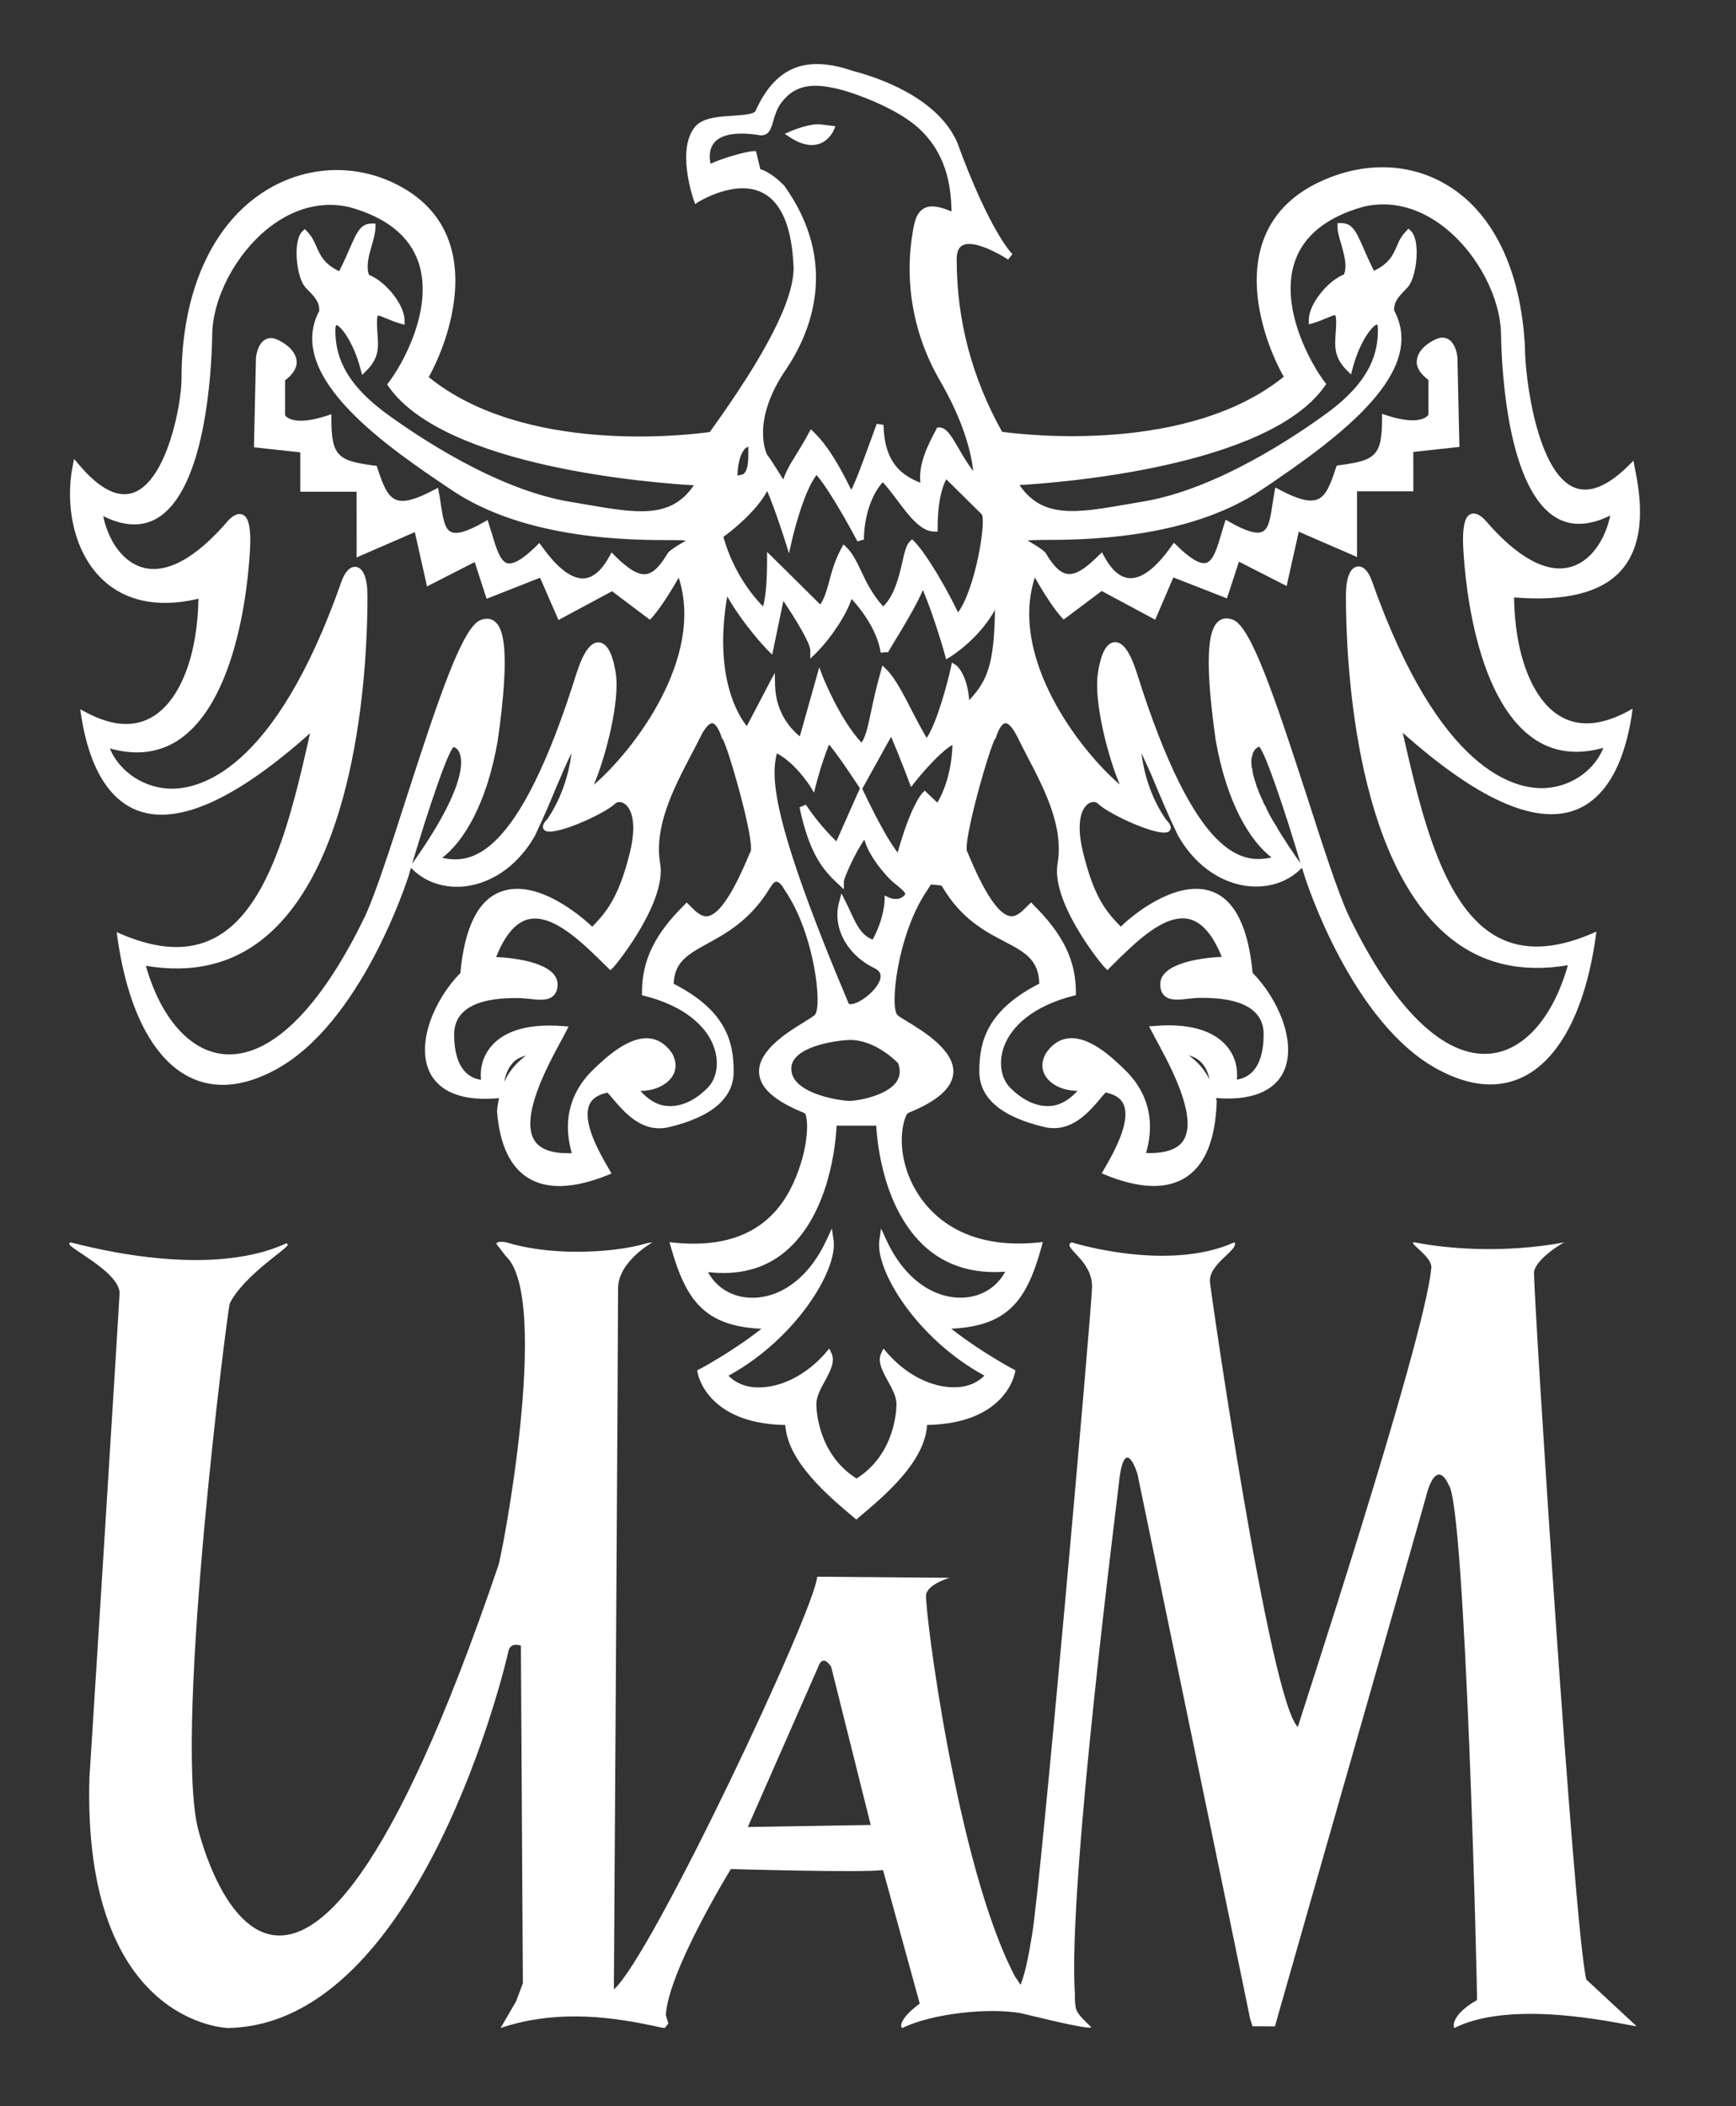 <?xml version="1.0" encoding="utf-8"?>
<!-- Generator: Adobe Illustrator 22.1.0, SVG Export Plug-In . SVG Version: 6.00 Build 0)  -->
<svg version="1.2" baseProfile="tiny" id="Layer_1" xmlns="http://www.w3.org/2000/svg" xmlns:xlink="http://www.w3.org/1999/xlink"
	 x="0px" y="0px" viewBox="0 0 107.91 130.88" xml:space="preserve">
<rect x="0" y="0" width="107.91" height="130.88" fill="#333333" stroke="none"/>
<path fill="#FFFFFF" d="M54.121,113.412L54.121,113.412H54.004l-7.519,0.124l4.378-9.958
	c0,0,0.237-0.853,0.801,0l2.456,9.817h-0.007L54.121,113.412L54.121,113.412z
	 M96.957,44.494L96.957,44.494c-1.726-1.039-2.797-3.852-2.844-7.368
	c3.162,0.259,5.407-0.286,6.647-1.665c1.584-1.773,1.255-4.526,0.846-6.442
	l-0.069-0.392l-0.285,0.284c-1.319,1.31-2.459,1.771-3.408,1.379
	c-2.295-0.964-3.049-6.779-3.051-8.683c-0.242-4.856-2.006-8.473-4.956-10.172
	c-2.402-1.398-5.368-1.388-8.129,0.027c-1.699,0.88-2.813,2.175-3.307,3.858
	c-0.799,2.718,0.23,6.011,1.396,8.095c-5.937,4.785-16.013,3.623-17.507,3.419
	c-1.867-3.338-2.819-6.929-2.821-10.666v-0.074c0-0.439,0.12-0.716,0.359-0.843
	c0.683-0.372,2.277,0.508,2.835,0.881l0.27-0.341
	c-0.022-0.017-1.389-1.344-3.446-6.973c-1.256-2.797-4.959-4.016-6.484-4.415
	c-2.939-1.002-4.802-0.237-6.038,2.484c-0.093,0.22-0.812,0.266-1.394,0.304
	c-0.853,0.052-1.825,0.116-2.307,0.624c-1.256,1.351-0.193,4.476-0.145,4.607
	l0.09,0.261l0.226-0.148c0.028-0.01,2.312-1.433,3.999-0.538
	c1.166,0.614,1.806,2.181,1.896,4.657c0.001,1.995-1.703,5.333-5.212,10.195
	c-1.488,0.205-11.522,1.389-17.467-3.411c1.147-2.086,2.167-5.385,1.369-8.105
	c-0.491-1.677-1.606-2.97-3.312-3.846c-2.595-1.334-5.64-1.209-8.153,0.335
	c-3.354,2.057-5.273,6.315-5.271,11.691c0.001,1.65-0.913,6.339-2.973,7.097
	c-0.979,0.362-2.131-0.225-3.412-1.746l-0.294-0.343l-0.087,0.439
	c-0.451,2.212-0.049,5.258,1.862,7.062c1.007,0.964,2.866,1.917,5.956,1.184
	c-0.055,3.495-1.123,6.297-2.837,7.326C8.362,45.222,6.977,45.131,5.368,44.277
	l-0.384-0.205l0.067,0.432c0.5,3.204,1.735,5.242,3.579,5.893
	c2.503,0.881,6.086-0.765,10.644-4.832c-1.168,5.202-2.539,10.966-5.951,12.73
	c-1.574,0.809-3.445,0.738-5.723-0.219l-0.348-0.15l0.054,0.377
	c0.626,4.42,2.2,7.479,4.436,8.613c1.56,0.794,3.37,0.644,5.384-0.441
	c5.32-2.871,8.156-11.685,8.279-12.062c0.04-0.161,0.095-0.323,0.144-0.484
	l0.071,0.074c0.856,0.853,2.085,1.238,3.382,1.065
	c1.71-0.237,3.258-1.381,4.253-3.137c0.578-1.214,1.007-2.244,1.383-3.154
	c0.321-0.755,0.595-1.391,0.886-1.971c-0.183,1.48-0.706,2.948-1.537,4.151
	l0.021-0.035c-0.277,0.273-0.331,0.498-0.177,0.659
	c0.479,0.489,3.75-1.006,4.39-1.625c0.134-0.136,0.353-0.15,0.548-0.04
	c0.479,0.266,0.83,1.196,0.399,3.005c-0.698,2.871-1.499,3.784-2.353,4.665
	c-0.663-0.622-3.418-3.012-5.674-2.176c-1.421,0.518-2.265,2.227-2.525,5.056
	c-1.609,1.636-2.758,4.351-1.917,6.142c0.423,0.893,1.516,1.894,4.32,1.635
	c-0.05,0.274-0.112,0.538-0.123,0.838v0.012l0.003,0.013
	c0.165,2.025,0.815,3.404,1.922,4.092c1.181,0.732,2.853,0.673,4.958-0.175
	l0.233-0.096l-0.126-0.22c-0.563-0.965-1.748-2.977-1.235-4.085
	c0.174-0.375,0.551-0.6,1.107-0.721c0.107,0.113,0.213,0.229,0.335,0.377
	c0.728,0.854,1.812,2.144,3.469,1.773c2.68-0.639,4.045-1.8,4.043-3.463
	c-0.001-1.847-0.469-3.786-3.732-5.454c0.055-1.344,0.862-1.815,2.089-2.487
	c1.202-0.661,2.687-1.473,3.896-3.463c-0.003,0.007,0.119-0.178,0.119-0.178
	c0.054-0.074,0.161-0.21,0.284-0.214c0.107,0,0.241,0.106,0.379,0.293
	c-0.004-0.005,0.167,0.274,0.167,0.274c1.84,2.699,2.339,7.298,1.822,7.733
	c-0.095,0.077-0.31,0.215-0.561,0.373c-1.054,0.639-2.997,1.823-2.882,3.236
	c0.077,0.928,0.986,1.732,2.796,2.459l0.038,0.019
	c0.218,0.214,0.306,1.874-0.534,3.947c-0.822,2.028-2.617,4.586-7.554,4.102
	l-0.317-0.035l0.086,0.303c0.931,3.288,2.069,4.916,5.629,5.079
	c-1.811,1.431-3.83,2.501-3.853,2.513l-0.135,0.067l0.023,0.156
	c0,0.03,0.537,3.163,5.448,3.244c0.15,2.274,2.612,4.359,4.271,5.754
	l0.144,0.126l0.141-0.126c1.659-1.391,4.122-3.473,4.26-5.757
	c4.931-0.084,5.456-3.221,5.461-3.249l0.026-0.155l-0.142-0.069
	C62.953,85.067,60.94,83.997,59.129,82.569c3.566-0.165,4.702-1.794,5.613-5.084
	l0.079-0.303l-0.314,0.035c-4.949,0.488-7.192-2.082-8.01-4.124
	c-0.826-2.074-0.283-3.73-0.067-3.917l0.034-0.017
	c1.802-0.732,2.715-1.534,2.792-2.462c0.11-1.418-1.851-2.602-2.896-3.241
	c-0.259-0.151-0.471-0.286-0.559-0.363c-0.523-0.437-0.014-5.047,1.808-7.728
	c0.006-0.007,0.161-0.256,0.257-0.402l0.647,0.064l0.067,0.092
	c1.184,1.998,2.682,2.78,3.878,3.399c1.264,0.663,2.102,1.127,2.145,2.607
	c-3.259,1.668-3.73,3.609-3.729,5.458c0,1.662,1.364,2.822,4.061,3.458
	c1.653,0.373,2.739-0.917,3.458-1.768c0.126-0.156,0.231-0.271,0.336-0.384
	c0.558,0.119,0.927,0.347,1.103,0.722c0.513,1.112-0.705,3.194-1.225,4.087
	l-0.125,0.219l0.235,0.096c2.139,0.871,3.829,0.913,5.02,0.133
	c1.187-0.779,1.824-2.366,1.895-4.721v-0.025l-0.007-0.017
	c-0.01-0.054-0.034-0.091-0.048-0.148c2.729,0.22,3.804-0.764,4.218-1.648
	c0.827-1.788-0.329-4.504-1.933-6.132c-0.265-2.831-1.11-4.541-2.53-5.054
	c-1.956-0.715-4.471,1.036-5.665,2.181c-0.888-0.906-1.664-1.794-2.357-4.665
	c-0.437-1.81-0.085-2.733,0.389-3.004c0.199-0.111,0.419-0.098,0.556,0.037
	c0.642,0.636,3.957,2.183,4.433,1.695c0.24-0.252-0.075-0.58-0.203-0.706
	c-0.832-1.192-1.354-2.654-1.531-4.137c0.269,0.574,0.548,1.184,0.853,1.919
	c0.385,0.917,0.819,1.964,1.41,3.19c0.994,1.764,2.541,2.904,4.252,3.143
	c1.305,0.173,2.542-0.212,3.401-1.068l0.061-0.061
	c0.046,0.155,0.094,0.311,0.145,0.466c0.116,0.384,2.962,9.193,8.295,12.062
	c2.005,1.083,3.803,1.228,5.365,0.439c2.244-1.139,3.816-4.2,4.444-8.618
	l0.05-0.378l-0.351,0.151c-2.281,0.957-4.154,1.028-5.725,0.219
	c-3.414-1.764-4.782-7.528-5.959-12.728c4.57,4.07,8.152,5.712,10.652,4.827
	c1.847-0.653,3.078-2.694,3.579-5.898l0.054-0.425l-0.372,0.203
	C99.491,45.093,98.092,45.18,96.957,44.494L96.957,44.494z M48.879,22.926
	L48.879,22.926c1.449-2.158,3.359-6.509-0.128-11.385l-0.013-0.015l-0.012-0.013
	c-0.726-0.722-1.221-0.93-1.463-0.996l-0.231-0.957l-0.041-0.166h-0.168
	c-0.366,0.002-1.863,0.405-2.657,0.782c-0.063-0.314-0.121-0.888,0.23-1.309
	c0.444-0.536,1.441-0.695,2.882-0.456h0.021h0.012
	c0.505,0,0.627-0.449,0.753-0.885c0.096-0.33,0.214-0.748,0.499-1.135
	c0.896-1.206,2.07-1.213,3.57-0.854c1.296,0.328,3.66,1.27,4.882,2.35
	c1.795,1.584,2.101,3.599,2.13,5.256c-0.7-0.304-1.26-0.41-1.65-0.224
	c-0.34,0.161-0.556,0.498-0.671,1.034c-0.671,3.233-0.137,6.625,1.514,9.545
	c1.588,2.704,2.038,4.671,2.16,5.777c-0.328-0.429-0.616-0.896-0.866-1.334
	c-0.464-0.801-0.79-1.377-1.237-1.377l-0.14,0.002l-0.058,0.116
	c-0.542,1.014-1.114,2.158-0.987,3.318c-1.165-0.473-2.232-1.228-2.292-3.597
	l-0.42-0.066L54.164,27.251c-0.48,1.32-0.95,2.615-1.249,3.189
	c-1.203-2.44-1.891-3.142-2.301-3.559l-0.206-0.2
	c-0.006-0.01-0.146,0.249-0.146,0.249c-0.328,0.609-0.626,1.083-0.889,1.509
	c-0.345,0.545-0.554,0.96-0.683,1.359c-0.716-1.15-0.954-1.488-1.009-1.546
	C47.65,28.183,46.648,26.168,48.879,22.926L48.879,22.926z M46.516,27.754
	L46.516,27.754v0.055c0.003,0.753,0.008,1.344-0.263,1.615
	c-0.089,0.084-0.265,0.099-0.416,0.126c0.041-1.007,0.286-1.485,0.491-1.69
	C46.405,27.801,46.46,27.783,46.516,27.754L46.516,27.754z M47.693,30.513
	L47.693,30.513c0.571,1.378,1.096,3.074,1.106,3.098l0.244,0.777l0.179-0.796
	c0.005-0.032,0.688-2.992,1.534-4.073c0.952,1.102,2.528,4.094,2.541,4.124
	l0.404-0.111c0-0.02-0.05-2.18,1.171-3.569
	c0.293,0.316,0.576,0.691,0.87,1.08c0.727,0.977,1.481,1.99,2.325,1.99
	l0.217,0.002v-0.22c0-1.825,0.35-2.689,0.537-3.031l2.202,2.175
	c0.294,0.437-0.396,4.64-1.467,6.093c-1.194-2.417-2.266-3.954-2.71-4.39
	l-0.154-0.151l-0.151,0.151c-0.204,0.209-0.32,0.663-0.459,1.298
	c-0.204,0.903-0.507,2.097-1.187,2.723c-0.648-0.716-1.028-1.47-1.341-2.144
	c-0.285-0.6-0.531-1.118-0.916-1.509l-0.207-0.199l-0.139,0.256
	c-0.409,0.753-0.602,1.482-0.775,2.133c-0.148,0.558-0.302,1.013-0.53,1.344
	l-2.377-2.355l-0.557-0.545l-0.372-0.367v0.521c0,1.754-0.152,2.53-0.253,2.864
	c-0.505-0.506-1.809-1.99-2.463-4.317C45.432,33.027,46.981,31.828,47.693,30.513
	L47.693,30.513z M36.913,48.768L36.913,48.768c0.726-1.704,1.625-5.155,1.368-6.901
	c-0.127-0.861-0.41-1.892-1.043-1.948c-0.505-0.04-0.964,0.582-1.38,1.855
	c-3.687,11.808-6.653,11.894-8.374,11.536c1.295-0.977,2.774-3.305,3.457-7.296
	c0.832-5.843,0.291-7.018-0.185-7.395c-0.17-0.135-0.459-0.256-0.891-0.084
	c-1.107,0.437-2.555,4.689-4.627,11.121c-0.963,2.997-1.875,5.822-2.548,7.284
	c-2.8,5.797-5.925,8.845-8.8,8.566c-2.113-0.209-3.899-2.257-4.825-5.49
	c2.869,0.489,5.358-0.084,7.389-1.758c5.933-4.889,6.391-17.442,6.389-21.173
	v-0.03c0-1.097-0.246-1.744-0.691-1.823c-0.358-0.062-0.689,0.257-0.915,0.876
	c-4.186,11.943-8.927,12.994-10.771,12.898c-1.804-0.103-3.16-1.293-3.636-2.494
	c1.673,0.464,3.16,0.271,4.411-0.624c4.128-2.967,4.319-12.15,4.319-12.244
	c-0.001-1.026-0.149-1.53-0.488-1.665c-0.322-0.138-0.654,0.133-0.871,0.351
	c-2.033,2.387-3.899,3.384-5.396,2.916c-1.431-0.451-2.165-2.04-2.388-3.172
	c1.242,0.617,2.354,0.693,3.299,0.16c3.054-1.721,3.43-9.112,3.474-11.339
	c-0.001-2.316,1.429-5.073,3.474-6.704c1.111-0.885,2.889-1.826,5.086-1.312
	c2.282,0.636,3.716,1.798,4.27,3.443c0.949,2.873-1.012,6.342-1.859,7.441
	l-0.098,0.126l0.087,0.13c3.531,5.034,16.537,5.998,18.98,6.139
	c-1.423,2.082-3.481,1.756-6.798,1.177l-0.917-0.155
	c-4.6-0.775-9.514-4.1-11.418-5.495c-2.79-2.049-3.15-3.84-3.15-5.17
	c0-0.242,0.048-0.308,0.05-0.316c0.214,0.002,1.033,0.918,1.515,2.738
	l0.1,0.362l0.264-0.264c0.802-0.789,0.748-1.475,0.691-2.267
	c-0.019-0.23-0.033-0.461-0.033-0.71c-0.001-0.368,0.043-0.436,0.054-0.442
	c0.068-0.02,0.326,0.089,0.515,0.168c0.235,0.099,0.524,0.222,0.871,0.321
	l0.272,0.076l-0.001-0.288c0-0.952-1.171-2.41-2.207-2.81
	c-0.199-0.533-0.006-1.233,0.176-1.848c0.118-0.409,0.225-0.797,0.225-1.12
	v-0.222l-0.214-0.003c-0.706,0-0.931,0.511-1.375,1.522
	c-0.163,0.387-0.378,0.871-0.668,1.441c-0.903-0.432-1.152-0.942-1.391-1.478
	c-0.143-0.336-0.293-0.679-0.6-0.991l-0.154-0.148l-0.154,0.155
	c-0.31,0.308-0.348,0.984-0.348,1.357c0.001,0.764,0.193,1.773,0.612,2.18
	c0.53,0.533,0.794,0.809,0.804,1.381c-2.203,4.124,4.303,8.512,8.219,11.141
	c4.626,3.118,11.221,3.115,13.708,3.115l0.076-0.002
	c0.389,0,0.632,0.015,0.778,0.03c-0.093,0.054-0.198,0.123-0.282,0.173
	c-0.276,0.163-0.594,0.355-0.814,0.568l-0.019,0.022l-0.012,0.024
	c-0.499,0.838-0.907,1.236-1.348,1.297c-0.481,0.059-1.081-0.288-1.942-1.144
	l-0.199-0.205l-0.141,0.257c-0.473,0.864-1.004,1.319-1.578,1.359
	c-0.758,0.042-1.644-0.624-2.62-2l-0.151-0.203l-0.177,0.178
	c-0.82,0.809-1.423,1.174-1.808,1.08c-0.452-0.114-0.702-0.949-0.963-1.832
	c-0.059-0.197-0.123-0.395-0.19-0.597l-0.076-0.257l-0.235,0.135
	c-1.022,0.585-1.693,0.784-2.051,0.602c-0.387-0.183-0.494-0.866-0.626-1.727
	c-0.03-0.23-0.068-0.469-0.119-0.722l-0.052-0.289l-0.266,0.138
	c-1.132,0.604-1.877,0.799-2.354,0.6c-0.54-0.22-0.816-0.952-1.148-1.966
	l-0.044-0.131l-0.136-0.018c-2.238-0.293-2.681-0.558-2.682-2.894v-0.299
	l-0.284,0.094c-2.014,0.654-2.514,0.089-2.594-0.034l-0.001-2.163
	c0.496-0.38,0.762-0.79,0.718-1.223c-0.067-0.624-0.694-1.098-1.255-1.335
	c-0.333-0.136-0.575-0.056-0.714,0.034c-0.465,0.274-0.548,1.029-0.558,1.115
	c0,0.02-0.121,5.37-0.121,5.37v0.198l0.197,0.02l2.68,0.293l0.001,2.222
	v0.222l0.219,0.003l3.28-0.002l0.002,3.756v0.333l0.299-0.135l3.319-1.441
	l0.696,3.098l0.054,0.277l0.256-0.128l2.716-1.388l0.667,2.062l0.079,0.22
	l0.207-0.084l3.109-1.223l1.051,2.41l0.093,0.219l0.208-0.114l3.124-1.677
	l2.202,1.66l0.145,0.108l0.13-0.128c0.025-0.03,0.64-0.676,1.665-2.484
	C43.807,40.871,39.402,46.633,36.913,48.768L36.913,48.768z M25.617,53.679
	L25.617,53.679c1.022-3.438,2.189-6.886,2.572-7.252
	c0.089,0.018,0.234,0.079,0.344,0.296C28.79,47.217,29.011,48.892,25.617,53.679
	L25.617,53.679z M31.344,67.224L31.344,67.224c0.072-0.399,0.228-0.866,0.563-1.206
	c0.208-0.214,0.488-0.345,0.794-0.422C32.098,66.025,31.65,66.572,31.344,67.224
	L31.344,67.224z M46.648,52.949L46.648,52.949l-0.023,0.02l-0.018,0.04
	c-1.011,2.459-1.876,3.777-2.584,3.919c-0.416,0.079-0.757-0.264-1.092-0.595
	l-0.089-0.093l-0.156-0.158l-0.154,0.158c-1.843,1.827-2.628,3.455-2.627,5.437
	v0.17l0.169,0.044c2.351,0.592,3.95,1.842,4.378,3.414
	c0.242,0.893,0.059,1.773-0.475,2.306c-0.819,0.824-1.708,1.204-2.578,1.11
	c-0.61-0.062-1.143-0.429-1.592-0.93c0.787,0.005,1.551-0.304,1.937-0.833
	c0.327-0.449,0.33-0.997,0.012-1.537c-0.393-0.55-0.858-0.844-1.411-0.896
	c-1.25-0.106-2.627,1.108-3.554,2.03c-0.979,0.974-1.956,2.646-1.248,5.105
	c-1.16,0.042-1.943-0.209-2.313-0.777c-0.929-1.44,0.801-4.64,1.627-6.164
	c0.141-0.254,0.253-0.469,0.342-0.646l0.143-0.282l-0.319-0.024
	c-2.628-0.219-3.882,0.548-4.468,1.229c-0.59,0.678-0.724,1.483-0.655,2.107
	c-0.64-0.089-1.669-0.572-1.67-2.814c-0.001-2.265,2.982-2.265,3.956-2.267
	c0.225,0,0.479,0.03,0.718,0.052c0.589,0.069,1.144,0.124,1.482-0.18
	c0.178-0.163,0.273-0.402,0.273-0.722c-0.001-1.292-2.515-1.645-3.819-1.697
	c0.545-1.366,1.22-2.168,2.023-2.351c1.518-0.343,3.326,1.443,4.774,2.871
	l0.155,0.151l0.146,0.148l0.156-0.148c0.343-0.341,3.394-4.21,2.932-6.542
	c-0.359-2.276,0.841-4.586,1.9-6.627c0.213-0.394,0.401-0.765,0.581-1.124
	c0.423-0.873,0.698-0.912,0.776-0.907c0.23,0.02,0.472,0.528,0.569,0.863
	l0.012,0.057l0.047,0.044C45.23,46.334,46.962,52.357,46.648,52.949L46.648,52.949z
	 M57.578,77.546L57.578,77.546c1.302,1.134,2.953,1.62,4.906,1.483
	c-0.509,0.955-1.48,1.569-2.65,1.611c-1.923,0.055-3.704-1.3-4.76-3.631
	l-0.308-0.668l-0.103,0.722c-0.279,1.872,2.342,6.152,6.53,8.423
	c-0.409,0.414-1.006,0.701-1.75,0.722c-1.487,0.052-3.099-0.752-4.316-2.156
	l-0.214-0.249l-0.141,0.299c-0.242,0.506,0.075,1.092,0.417,1.714
	c0.268,0.483,0.536,0.982,0.536,1.438c0,0.318-0.07,3.101-2.482,4.627
	c-2.414-1.524-2.498-4.306-2.498-4.625c0-0.459,0.266-0.955,0.533-1.438
	c0.335-0.624,0.648-1.208,0.41-1.714l-0.139-0.301l-0.214,0.251
	c-1.209,1.396-2.809,2.203-4.291,2.166c-0.748-0.025-1.349-0.304-1.764-0.727
	c4.161-2.269,6.792-6.542,6.535-8.413l-0.105-0.742l-0.313,0.674
	c-1.057,2.331-2.845,3.692-4.761,3.633c-1.169-0.045-2.123-0.651-2.626-1.593
	c1.895,0.22,3.52-0.195,4.801-1.273c2.794-2.338,3.149-6.864,3.19-7.826
	l2.466-0.002C54.514,70.894,54.875,75.173,57.578,77.546L57.578,77.546z
	 M55.827,66.072L55.827,66.072c0.155,0.444,0.131,0.821-0.097,1.15
	c-0.618,0.891-2.464,1.192-2.912,1.192c-0.455,0-3.631-0.397-3.632-2.005
	c0-1.337,2.632-1.746,3.643-1.784C54.415,64.622,55.713,65.958,55.827,66.072
	L55.827,66.072z M56.186,55.673L56.186,55.673
	c-0.359,0.345-0.871,0.123-0.899,0.113l-0.298-0.133
	c-0.003,0-0.003,0.335-0.003,0.335c0,0.009-0.027,1.09-0.743,2.402
	c-0.679-0.266-0.966-0.838-1.362-1.69c-0.098-0.215-0.199-0.437-0.323-0.678
	l-0.253-0.503l-0.146,0.538c-0.435,1.561,0.482,3.288,2.2,4.109
	c0.264,0.129,0.388,0.299,0.379,0.523c-0.021,0.563-0.848,1.354-1.513,1.63
	c-0.249,0.099-0.407,0.099-0.465,0.059c-4.933-11.677-4.811-14.133-4.472-15.564
	c1.134,0.589,2.032,1.988,2.045,2.005l0.266,0.442l0.126-0.501
	c0.003-0.018,0.328-1.298,0.808-2.493c0.643,0.755,1.793,2.533,1.812,2.556
	l0.11,0.165l-0.127,0.277l-1.339,3.019c-0.363-0.348-1.132-1.14-1.899-2.279
	l-0.392,0.168c0.626,2.915,1.452,3.877,2.392,4.755l0.365,0.34v-0.493
	c0.011-0.234,0.722-1.823,1.276-2.6c0.286,1.093,1.393,2.272,1.544,2.415
	c0.166,0.173,0.353,0.323,0.515,0.454c0.22,0.183,0.467,0.39,0.476,0.505
	C56.265,55.596,56.216,55.65,56.186,55.673L56.186,55.673z M58.263,49.876
	L58.263,49.876l-0.627-0.595l-0.151-0.148l-0.154,0.15
	c-0.034,0.035-0.733,0.812-1.532,3.697c-0.833-1.046-2.063-3.682-2.079-3.712
	l-0.119-0.254c0.053-0.089,0.108-0.199,0.108-0.199l1.682-3.031
	c0.54,1.26,1.098,2.746,1.101,2.767l0.139,0.357l0.235-0.301
	c0.696-0.876,1.761-2.018,2.34-2.311C59.139,48.231,58.525,49.46,58.263,49.876
	L58.263,49.876z M59.438,41.342L59.438,41.342l-0.267-0.17l-0.063,0.308
	c-0.212,0.964-0.867,3.439-1.506,4.376c-0.29-0.488-0.589-1.051-0.88-1.615
	c-0.556-1.087-1.084-2.112-1.609-2.627l-0.265-0.261l-0.094,0.353
	c-0.314,1.112-0.495,1.964-0.636,2.649c-0.192,0.89-0.314,1.43-0.566,1.795
	c-1.361-1.463-2.383-4.055-2.399-4.08l-0.229-0.604l-0.174,0.626l-1.032,3.668
	c-0.455-0.363-1.478-1.367-1.537-3.128l-0.023-0.816l-0.384,0.725l-1.352,2.582
	c-0.542-0.671-2.067-3.108-1.217-8.061c1.057,1.84,2.448,3.275,2.512,3.339
	l0.285,0.281l0.081-0.392l0.611-2.947c0.747,1.105,1.675,2.627,1.675,3.066
	v0.521l0.377-0.368c0.991-0.999,1.92-2.464,2.185-3.342
	c0.697,0.737,1.622,2.042,1.813,3.34l0.434-0.039l-0.024,0.089
	c0.02-0.034,0.126-0.215,0.243-0.409c0.84-1.374,1.634-2.711,1.971-3.537
	c0.75,1.79,1.366,4.01,1.372,4.036l0.071,0.273l0.244-0.145
	c0.081-0.055,1.767-1.088,2.793-2.923c-0.053,3.33-0.447,4.376-1.602,5.606
	C60.121,41.882,59.466,41.361,59.438,41.342L59.438,41.342z M73.897,65.586
	L73.897,65.586c0.299,0.077,0.55,0.214,0.75,0.414
	c0.317,0.309,0.463,0.721,0.543,1.093C74.887,66.493,74.463,65.986,73.897,65.586
	L73.897,65.586z M68.692,60.139L68.692,60.139l0.148,0.148l0.147-0.148
	l0.13-0.133c1.454-1.441,3.255-3.233,4.783-2.894
	c0.808,0.18,1.497,0.987,2.044,2.351c-1.314,0.054-3.824,0.409-3.823,1.699
	c0,0.32,0.09,0.558,0.266,0.723c0.344,0.308,0.903,0.251,1.493,0.178
	c0.237-0.024,0.48-0.052,0.706-0.052c0.984,0,3.962-0.002,3.962,2.262
	c0.001,2.242-1.023,2.724-1.664,2.815c0.064-0.622-0.059-1.425-0.654-2.104
	c-0.586-0.683-1.84-1.45-4.479-1.228l-0.322,0.024l0.147,0.286
	c0.089,0.183,0.215,0.407,0.357,0.674c0.064,0.123,0.146,0.271,0.227,0.407
	l-0.038,0.01l0.047,0.02c0.868,1.628,2.227,4.384,1.387,5.701
	c-0.373,0.563-1.161,0.811-2.318,0.774c0.712-2.462-0.266-4.132-1.249-5.103
	c-1.007-1.002-2.312-2.131-3.546-2.028c-0.552,0.052-1.018,0.348-1.399,0.886
	c-0.336,0.552-0.328,1.095,0,1.547c0.381,0.528,1.147,0.836,1.937,0.831
	c-0.449,0.498-0.984,0.866-1.597,0.937c-0.869,0.091-1.752-0.293-2.576-1.113
	c-0.539-0.533-0.718-1.416-0.484-2.303c0.431-1.574,2.028-2.824,4.392-3.421
	l0.162-0.044v-0.172c-0.001-1.983-0.793-3.611-2.637-5.434l-0.148-0.158
	l-0.154,0.155l-0.098,0.096c-0.333,0.335-0.68,0.679-1.085,0.597
	c-0.708-0.141-1.58-1.458-2.595-3.917l-0.01-0.042l-0.027-0.02
	c-0.314-0.574,1.418-6.613,1.742-7.047l0.044-0.04
	c-0.004,0.005,0.009-0.05,0.009-0.05c0.088-0.34,0.337-0.848,0.572-0.868
	c0.075-0.005,0.351,0.035,0.775,0.903c0.178,0.363,0.371,0.733,0.574,1.129
	c1.066,2.035,2.27,4.346,1.91,6.63c-0.476,2.368,2.634,6.245,2.939,6.536
	H68.692L68.692,60.139z M80.473,53.13L80.473,53.13
	c0.005,0.01-0.101-0.163-0.101-0.163c-0.007-0.008-0.268-0.384-0.268-0.384
	c0.012,0.012-0.116-0.185-0.116-0.185c0-0.008-0.215-0.336-0.215-0.336
	l-0.124-0.193c0.003,0.003-0.176-0.284-0.176-0.284c0,0.017-0.1-0.178-0.1-0.178
	c-0.004-0.015-0.178-0.288-0.178-0.288l-0.104-0.172
	c0.012,0.003-0.146-0.257-0.146-0.257c0.005,0.005-0.084-0.168-0.084-0.168
	c0.005,0.008-0.12-0.234-0.12-0.234c0.011,0.01-0.068-0.163-0.068-0.163
	C78.657,50.11,78.541,49.891,78.541,49.891c0.011,0.015-0.053-0.141-0.053-0.141
	l-0.103-0.219c0,0.01-0.059-0.135-0.059-0.135
	c-0.003-0.012-0.077-0.178-0.087-0.195l-0.036-0.119v-0.012l-0.007-0.017
	l-0.078-0.166l-0.024-0.084v-0.02l-0.004-0.015l-0.065-0.188
	c0,0-0.019-0.059-0.024-0.079l-0.048-0.178v-0.014l-0.003-0.007l-0.038-0.084
	l-0.028-0.146c0,0.005-0.018-0.066-0.018-0.086l-0.016-0.128v-0.019l-0.005-0.018
	l-0.016-0.074c0,0.01-0.031-0.114-0.031-0.131v-0.054
	c0,0.007-0.01-0.123-0.01-0.123c0,0.012-0.001-0.056-0.001-0.056v-0.116v-0.05
	c0,0.015,0.011-0.113,0.011-0.113c0,0.005,0-0.005-0.001-0.012l0.041-0.098
	c0-0.015,0.006-0.04,0.006-0.04c0.004-0.012,0.009-0.05,0.02-0.084v-0.02
	l0.034-0.091l0.05-0.074l0.024-0.049c0.015-0.012,0.015-0.032,0.032-0.044
	v-0.008l0.024-0.022l0.01-0.019l0.023-0.015l0.017-0.013l0.05-0.039
	l0.043-0.03v-0.005c0.013,0,0.047-0.02,0.047-0.02l0.034-0.013
	c0.009-0.003,0.022-0.007,0.022-0.007l-0.001,0.003
	c0.366,0.35,1.541,3.793,2.566,7.229L80.473,53.13L80.473,53.13z M96.058,48.973
	L96.058,48.973c-1.838,0.103-6.576-0.942-10.787-12.888
	c-0.223-0.621-0.556-0.94-0.908-0.878c-0.452,0.079-0.701,0.727-0.701,1.825
	v0.025c0.001,3.732,0.471,16.284,6.411,21.171
	c2.028,1.672,4.522,2.245,7.387,1.753c-0.918,3.238-2.708,5.284-4.813,5.493
	c-2.875,0.278-6.008-2.763-8.81-8.567c-0.678-1.457-1.594-4.302-2.563-7.314
	c-2.079-6.41-3.518-10.643-4.627-11.08c-0.433-0.168-0.727-0.05-0.893,0.084
	c-0.481,0.383-1.016,1.566-0.188,7.389c0.699,3.994,2.184,6.319,3.475,7.301
	c-1.728,0.36-4.686,0.286-8.395-11.529c-0.411-1.27-0.865-1.892-1.372-1.853
	c-0.632,0.054-0.907,1.092-1.032,1.948c-0.262,1.746,0.633,5.194,1.362,6.899
	c-2.496-2.131-6.898-7.888-5.278-12.866c1.021,1.808,1.641,2.454,1.664,2.481
	l0.128,0.131l0.155-0.111l2.209-1.66l3.12,1.673l0.205,0.114l0.094-0.219
	l1.035-2.41l3.126,1.219l0.199,0.084l0.076-0.219l0.677-2.064l2.714,1.384
	l0.256,0.13l0.052-0.273l0.696-3.103l3.323,1.44l0.299,0.133v-0.331
	l-0.001-3.752l3.286-0.002h0.215v-0.222l-0.002-2.222l2.673-0.293l0.198-0.022
	l-0.01-0.199l-0.118-5.353c-0.005-0.104-0.091-0.858-0.557-1.134
	c-0.148-0.087-0.385-0.166-0.721-0.034c-0.565,0.24-1.187,0.716-1.247,1.34
	c-0.052,0.437,0.221,0.841,0.72,1.219v2.165
	c-0.069,0.106-0.56,0.695-2.597,0.037l-0.284-0.094v0.298
	c0,2.338-0.439,2.602-2.68,2.898l-0.138,0.019l-0.045,0.129
	c-0.332,1.016-0.605,1.751-1.146,1.968c-0.479,0.197-1.232,0.005-2.362-0.599
	l-0.265-0.138l-0.052,0.289c-0.043,0.256-0.084,0.493-0.12,0.727
	c-0.126,0.859-0.229,1.541-0.624,1.726c-0.356,0.18-1.031-0.022-2.057-0.606
	l-0.23-0.133l-0.087,0.259c-0.059,0.19-0.113,0.387-0.174,0.575
	c-0.257,0.893-0.51,1.732-0.959,1.85c-0.381,0.099-0.996-0.266-1.813-1.075
	l-0.184-0.177l-0.151,0.203c-0.972,1.376-1.856,2.043-2.614,1.996
	c-0.571-0.035-1.103-0.486-1.574-1.352l-0.135-0.256l-0.208,0.203
	c-0.854,0.856-1.448,1.206-1.932,1.145c-0.441-0.059-0.863-0.458-1.356-1.295
	l-0.017-0.025l-0.015-0.02c-0.223-0.212-0.531-0.407-0.812-0.568
	c-0.093-0.054-0.195-0.119-0.279-0.173c0.146-0.015,0.384-0.03,0.779-0.03
	l0.081-0.002c2.48-0.002,9.064-0.003,13.697-3.127
	c5.062-3.397,10.269-7.341,8.217-11.149c0.011-0.55,0.246-0.809,0.805-1.377
	c0.409-0.414,0.602-1.433,0.602-2.195c0-0.454-0.058-1.051-0.35-1.342
	l-0.159-0.158l-0.145,0.158c-0.308,0.304-0.461,0.646-0.599,0.979
	c-0.235,0.538-0.488,1.051-1.403,1.485c-0.283-0.568-0.498-1.048-0.659-1.435
	c-0.451-1.012-0.675-1.53-1.382-1.53l-0.224,0.003v0.222
	c0,0.323,0.118,0.706,0.241,1.117c0.173,0.617,0.373,1.317,0.163,1.848
	c-1.023,0.399-2.188,1.862-2.188,2.814v0.288l0.276-0.076
	c0.338-0.101,0.626-0.224,0.861-0.323c0.185-0.076,0.434-0.188,0.501-0.165
	c0.011,0.003,0.065,0.069,0.065,0.437c0,0.246-0.02,0.478-0.034,0.7
	c-0.058,0.797-0.101,1.485,0.69,2.277l0.268,0.266l0.091-0.363
	c0.484-1.828,1.317-2.745,1.525-2.741c0.013,0.012,0.053,0.071,0.053,0.319
	c0,1.33-0.355,3.122-3.15,5.173c-1.904,1.391-6.815,4.726-11.411,5.503
	c0.005,0-0.908,0.155-0.908,0.155c-3.325,0.584-5.377,0.908-6.81-1.174
	c2.437-0.14,15.445-1.117,18.977-6.15l0.09-0.131l-0.094-0.124
	c-0.844-1.102-2.814-4.58-1.87-7.446c0.546-1.645,1.985-2.802,4.275-3.446
	c2.188-0.51,3.969,0.431,5.07,1.31c2.052,1.636,3.483,4.388,3.485,6.706
	c0.046,2.223,0.417,9.605,3.478,11.337c0.937,0.531,2.065,0.456,3.31-0.163
	c-0.227,1.137-0.963,2.726-2.393,3.174c-1.497,0.473-3.366-0.528-5.389-2.896
	c-0.231-0.234-0.56-0.501-0.893-0.367c-0.33,0.135-0.478,0.639-0.478,1.665
	c0,0.094,0.19,9.276,4.328,12.241c1.251,0.896,2.729,1.085,4.394,0.621
	C99.214,47.678,97.863,48.867,96.058,48.973L96.058,48.973z M41.3,126.029h0.021
	l0.225-0.283l-0.158-0.518c0.157-2.767,4.044-9.08,4.044-9.08
	s8.153,0.24,9.458,0.064l2.282,8.297c-1.082,0.797-1.291,1.374-1.085,1.519
	c1.82-0.9,5.406-1.292,7.402-0.915c0.192,0.034,4.018,1.017,4.349,0.878
	c-0.309-0.345-0.908-0.799-0.974-1.261c-0.07-0.446-0.048-0.836-0.048-0.836
	c-0.467-6.825,2.766-31.701,2.766-32.006c0.371-2.767,1.123-0.288,1.123-0.288
	s6.547,31.574,6.977,33.726l0.015,0.094l0.161,0.501l1.394,0.002l0.168-0.597
	c1.366-4.824,9.314-32.561,9.314-32.658c0.658-2.07,1.317-0.387,1.317-0.387
	c1.046,1.189,1.804,31.947,1.757,32.008c-1.746,1.014-1.43,1.739-1.404,1.739
	c3.86-1.953,11.208-0.035,11.319-0.119l-3.115-2.894l0,0
	c-0.757-2.888-3.293-42.674-3.245-43.786c-0.18-0.816,1.79-2.03,1.909-2.03
	c-3.909,0.728-7.42,0.368-9.159,0.037c-1.011-0.232,1.034,0.827,0.851,1.618
	c-0.461,4.645-8.354,28.548-8.288,28.467c-1.756-1.652-5.448-27.276-5.461-27.631
	c-0.135-1.144,1.848-2.035,1.516-2.489c-4.175,1.882-10.119,0.002-10.119,0.002
	c-0.663,0.304,1.326,1.087,1.269,2.809c-0.054,1.742-3.183,37.146-3.734,40.259
	c-0.174,1.012-0.339,2.104-0.706,3.073l-0.346-0.515
	c-3.621-6.849-5.661-23.08-5.525-23.736c0.109-0.656,1.454-1.044,1.454-1.044
	l-8.229-0.066c-0.122,2.04-10.272,23.568-12.627,25.637l-0.009-0.008
	c0,0,0.267-41.354,0.261-43.507c-0.029-1.702,2.144-2.903,2.144-2.903l-0.315,0.047
	c-1.219,0.358-2.745,0.538-4.413,0.538c-1.652,0-3.157-0.212-4.37-0.585
	c-0.516-0.103-0.615,0.052-0.615,0.091l0.582,0.757
	c2.861,2.622-0.278,18.938-0.476,19.294C17.598,136.647,12.278,113.519,12.278,113.519
	c-1.44-6.399,1.908-32.465,2.005-32.521c0.895-1.776,3.671-3.448,3.607-3.655
	l-0.077-0.086c-5.199,2.407-13.402-0.099-13.463-0.054l-0.02,0.005v0.052
	c-0.34,0.183,2.994,1.687,3.105,3.049c-0.019,0.673-1.876,30.26-1.876,30.149
	c-0.443,15.379,8.611,15.567,8.611,15.567
	c11.99-0.197,17.327-22.839,17.434-23.418c0.131-0.592,0.775-0.34,0.775-0.34
	l0.122,20.981l-0.421,1.12l-0.963,1.657c3.12-1.044,6.285-0.824,9.437-0.146
	C40.943,125.968,41.208,126.019,41.3,126.029L41.3,126.029z M51.651,7.809
	l0.277,0.039l-0.112,0.266c-0.012,0.025-0.282,0.639-0.937,0.838
	c-0.515,0.156-1.114,0.015-1.761-0.41l-0.339-0.224l0.366-0.161
	c0.056-0.024,1.209-0.515,1.88-0.424L51.651,7.809z"/>
</svg>
